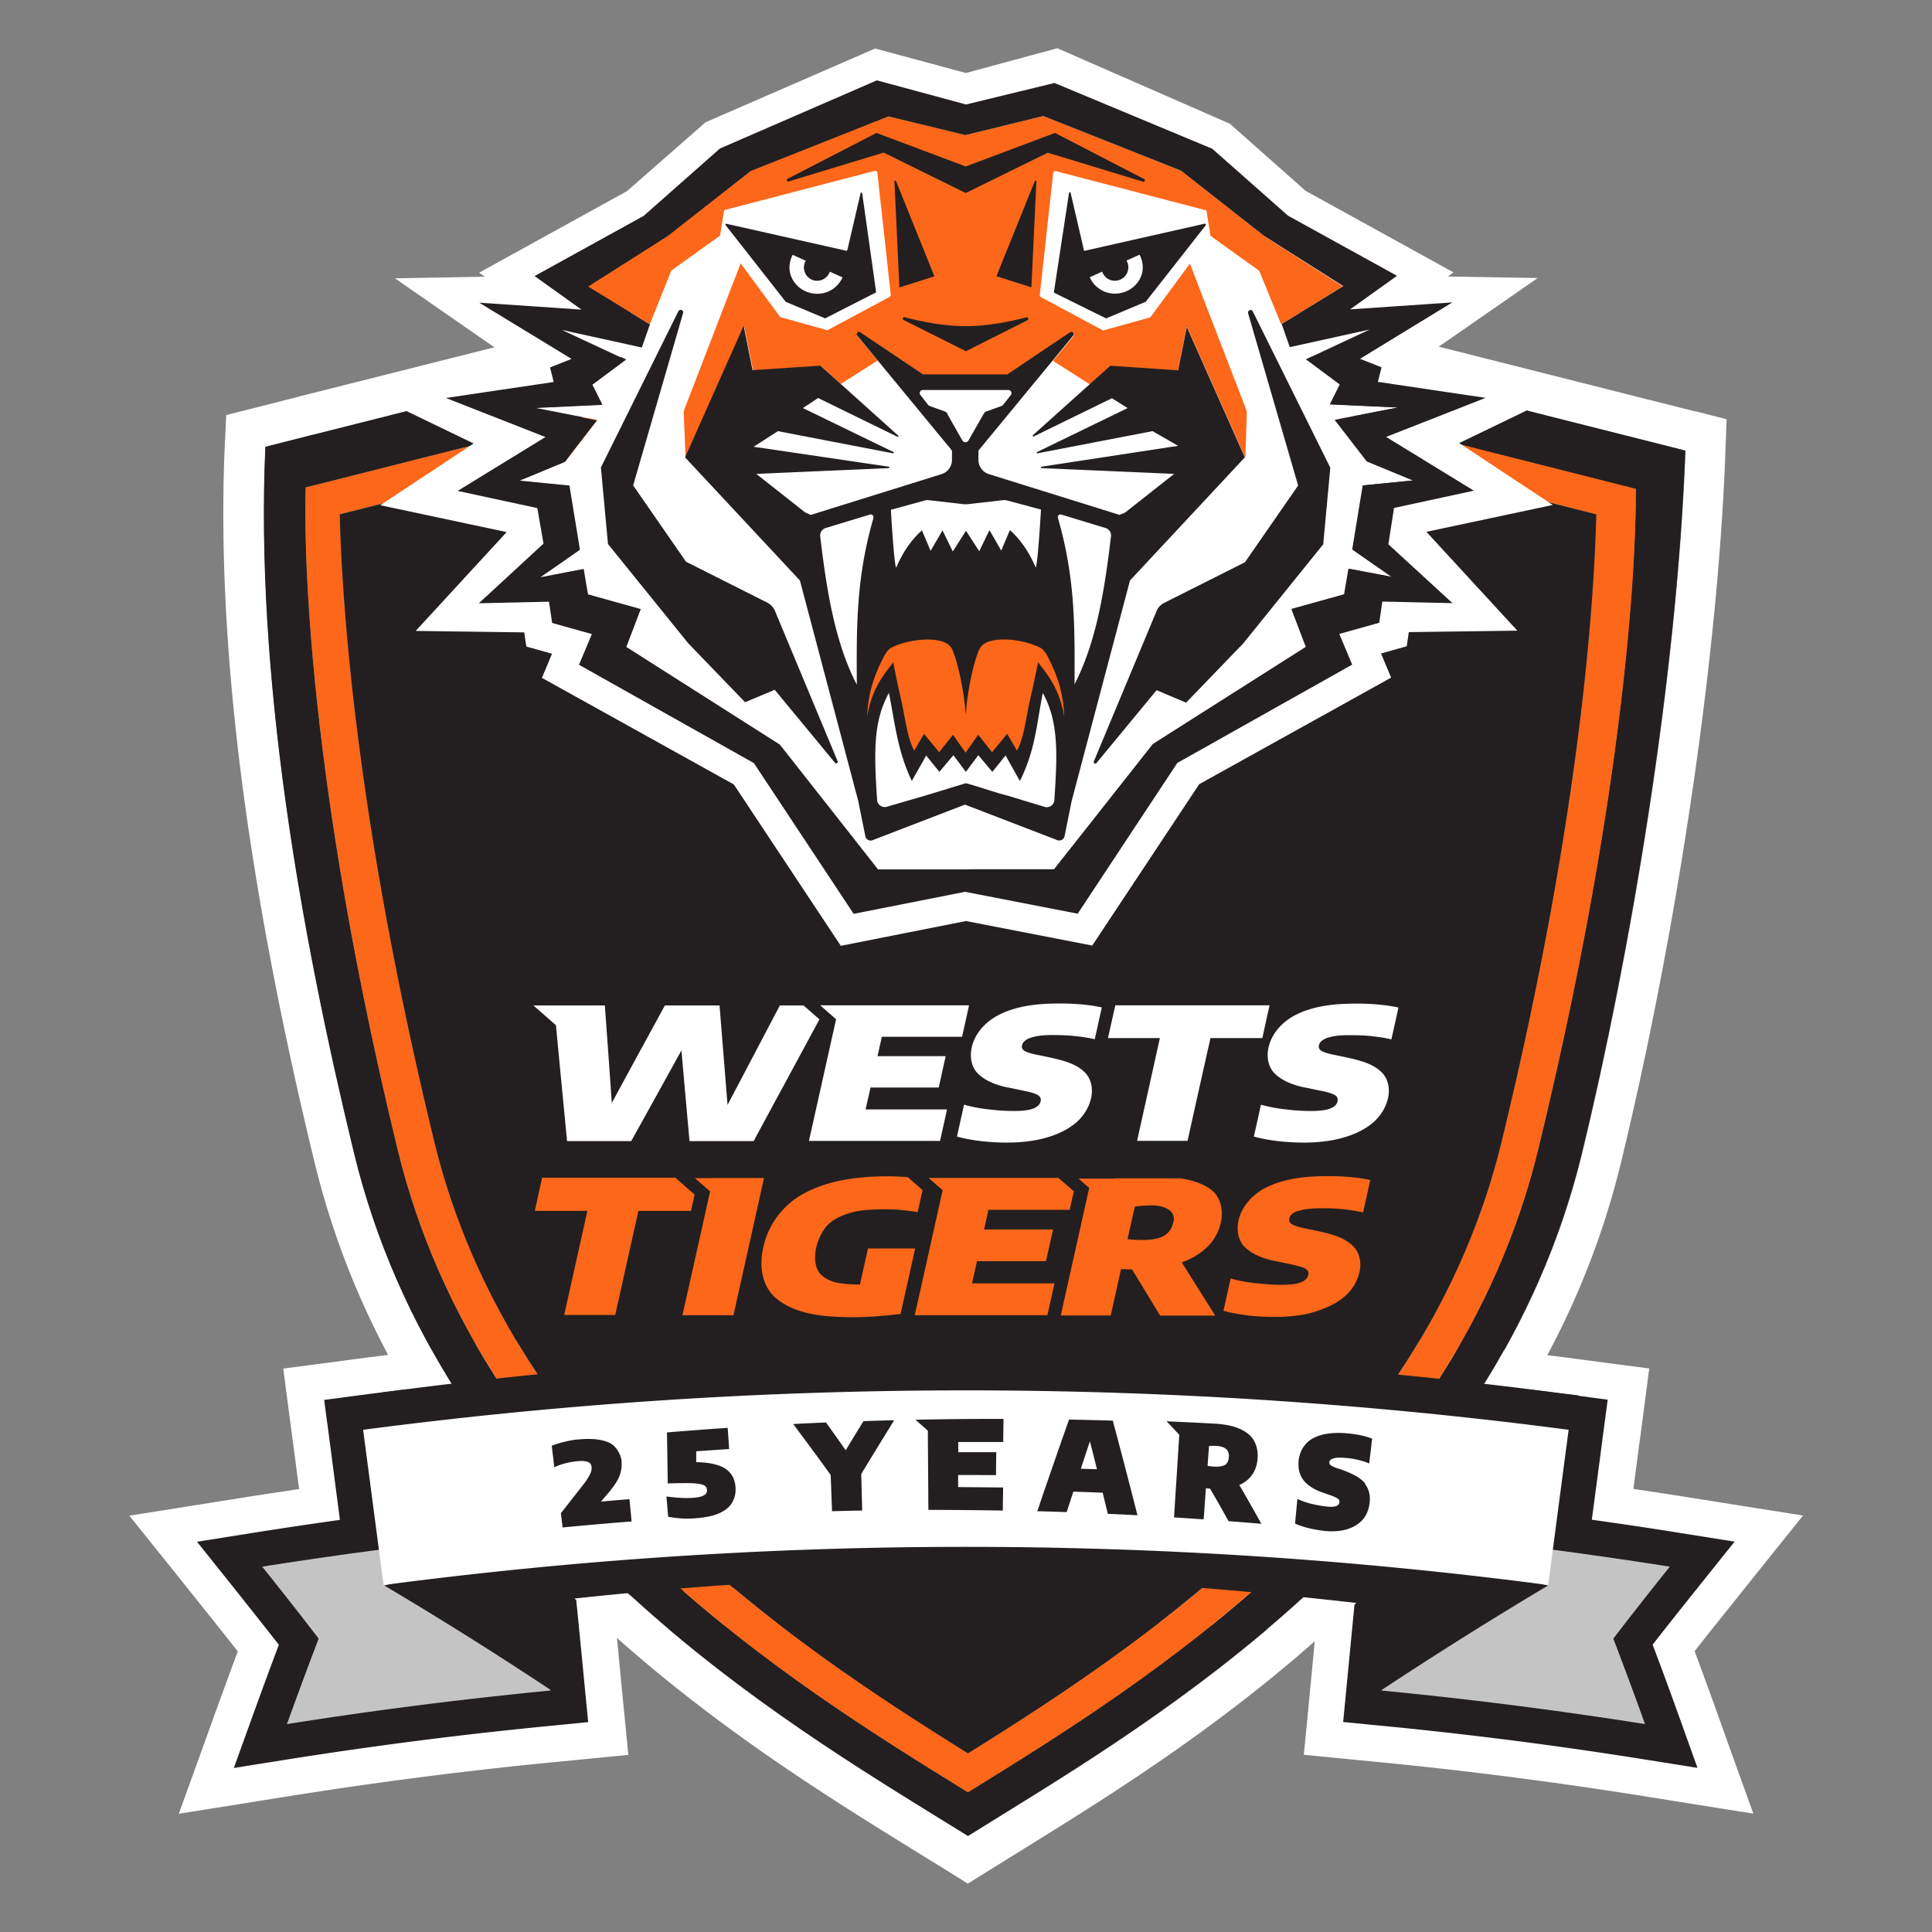 <svg viewBox="0 0 100 100" clip-rule="evenodd" stroke-miterlimit="2" stroke-linejoin="round" fill-rule="evenodd" height="100" width="100" xml:space="preserve" xmlns="http://www.w3.org/2000/svg"><rect x="0" y="0" width="100" height="100" fill="#808080" stroke="none"/><path d="M12.247 88.303c.359-1.005.733-2.016 1.113-3.02-.652-.828-1.31-1.662-1.961-2.476l-2.965-3.698 4.681-.74c1.127-.183 2.267-.353 3.413-.516l-.814-6.228 2.728-.36A242.775 242.775 0 0 1 50 69.195c10.524 0 21.136.699 31.558 2.07l2.728.36-.36 2.727c-.156 1.167-.305 2.334-.461 3.495 1.139.162 2.286.332 3.406.515l4.682.74-2.966 3.698a208.1 208.1 0 0 0-1.961 2.476c.38 1.025.754 2.036 1.113 3.02l1.574 4.376-4.593-.732a224.241 224.241 0 0 0-13.469-1.717l-2.734-.265.61-6.357c-6.33-.53-12.763-.801-19.127-.801a230.2 230.2 0 0 0-19.128.801c.048.474.15 1.574.15 1.574.067.685.128 1.364.196 2.049l.258 2.734-2.734.265a218.704 218.704 0 0 0-13.469 1.717l-4.6.732 1.594-4.369h-.02Z" fill-rule="nonzero" fill="#231f20"></path><path d="M49.986 70.152c10.477 0 21.055.692 31.436 2.056l1.167.156.625.082-.082.624-.156 1.167c-.19 1.472-.387 2.951-.583 4.424 1.445.203 2.89.414 4.315.644l2.002.319 1.072.17-.679.848-1.269 1.588c-.76.95-1.533 1.92-2.293 2.897.448 1.188.882 2.361 1.289 3.501l.672 1.873.359 1.004-1.051-.169-1.968-.312a221.026 221.026 0 0 0-13.523-1.717l-1.174-.115-.624-.062.061-.624.509-5.279c.013-.156.027-.312.047-.461a231.776 231.776 0 0 0-20.159-.882c-6.717 0-13.495.298-20.158.882.013.156.027.305.047.461.061.652.129 1.296.19 1.948l.014.115c.067.685.129 1.364.196 2.049l.116 1.174.061.624-.624.061-1.174.116a225.997 225.997 0 0 0-13.523 1.716l-1.968.312-1.052.17.36-1.004.678-1.873c.421-1.167.855-2.341 1.29-3.501-.76-.977-1.534-1.947-2.287-2.897l-1.269-1.588-.678-.848 1.072-.17 2.001-.319c1.425-.224 2.877-.441 4.323-.644l-.136-1.045c-.149-1.127-.292-2.253-.441-3.373l-.156-1.167-.082-.624.625-.081 1.167-.156a242.276 242.276 0 0 1 31.436-2.056m0-1.887c-10.558 0-21.218.699-31.681 2.077l-1.167.156-2.497.325.326 2.497.156 1.168c.115.861.224 1.716.339 2.571-.841.129-1.676.251-2.503.38l-2.002.319-1.072.17-3.21.509 2.036 2.537.679.848 1.268 1.588c.543.672 1.079 1.357 1.629 2.049-.312.842-.624 1.697-.93 2.531l-.678 1.873-.36 1.004-1.085 2.999 3.155-.502 1.051-.17 1.968-.312c4.431-.699 8.95-1.275 13.414-1.703l1.174-.115.625-.061 1.879-.183-.183-1.88-.061-.624-.116-1.174c-.067-.685-.128-1.364-.196-2.049l-.014-.116c-.013-.169-.034-.332-.047-.508A230.03 230.03 0 0 1 50 83.763c6.018 0 12.098.245 18.096.72l-.366 3.84-.061.624-.184 1.88 1.88.183.624.061 1.174.115c4.465.428 8.977 1.005 13.414 1.703l1.968.313 1.052.169 3.155.502-1.079-2.999-.36-1.004-.671-1.873c-.299-.827-.611-1.676-.93-2.531.543-.692 1.086-1.377 1.629-2.049l1.268-1.587.679-.849 2.036-2.537-3.21-.509-1.072-.17-2.002-.319c-.827-.129-1.662-.258-2.497-.38.116-.861.224-1.716.34-2.571l.156-1.167.325-2.497-2.497-.326-1.167-.156a245.267 245.267 0 0 0-31.7-2.07h.007Zm37.753-46.98-3.02-.76s-.041-.007-.054-.014l-34.055-8.604-.509-.129-.509.129-33.974 8.563h-.013l-.082.027a.092.092 0 0 0-.04.014h-.014l-2.273.577-1.506.38-.075 1.554c-.251 5.557.109 11.88 1.072 18.795.787 5.638 1.988 11.82 3.583 18.367a42.31 42.31 0 0 0 2.32 6.88 44.051 44.051 0 0 0 3.257 6.094 50.629 50.629 0 0 0 3.936 5.34 57.69 57.69 0 0 0 4.363 4.634c2.639 2.531 5.597 4.933 9.044 7.362 2.918 2.056 5.673 3.759 7.885 5.13l1.9 1.173 1.099.686 1.099-.686 1.9-1.18c2.212-1.371 4.967-3.074 7.884-5.13 3.447-2.429 6.399-4.831 9.045-7.362a60.16 60.16 0 0 0 4.363-4.634 50.838 50.838 0 0 0 3.935-5.34 44.285 44.285 0 0 0 3.257-6.093 42.26 42.26 0 0 0 2.321-6.881c1.33-5.489 2.538-11.623 3.474-17.756 1.058-6.901 1.73-13.49 1.934-19.04l.061-1.696-1.649-.421.041.021ZM50.115 95.04l-1.9-1.173C39.34 88.377 22.818 78.152 18.34 59.71c-2.782-11.461-5.13-24.78-4.594-36.573l2.273-.576s.028-.007.048-.014l.088-.02h.014l33.946-8.577 34.069 8.611h.027l3.033.766c-.434 11.834-2.877 26.185-5.354 36.376-4.478 18.435-21 28.661-29.875 34.15l-1.907 1.181.007.006Z" fill-rule="nonzero" fill="#fff"></path><path d="M86.43 81.09a237.174 237.174 0 0 0-14.134-1.798c-.129 1.364-.265 2.734-.393 4.105-.129 1.371-.265 2.734-.394 4.105 4.56.441 9.106 1.018 13.638 1.737a232.87 232.87 0 0 0-1.642-4.424c.957-1.248 1.934-2.49 2.925-3.725Zm-72.86 0c4.702-.74 9.411-1.343 14.134-1.798.128 1.364.264 2.734.393 4.105.129 1.364.265 2.734.394 4.105-4.56.441-9.106 1.018-13.639 1.737.53-1.472 1.079-2.952 1.642-4.424a210.23 210.23 0 0 0-2.924-3.725Z" fill-rule="nonzero" fill="#c4c4c4"></path><path d="m84.17 22.547-34.068-8.61-33.947 8.576h-.013l-.089.02-.047.014-2.273.577c-.529 11.792 1.811 25.112 4.593 36.572 4.479 18.436 21.001 28.661 29.876 34.157l1.9 1.174 1.899-1.181c8.876-5.489 25.391-15.714 29.876-34.15 2.476-10.198 4.919-24.549 5.353-36.375l-3.033-.767h-.02l-.007-.007Zm-4.559 36.952c-4.329 17.825-20.485 27.684-29.516 33.268-9.025-5.591-25.18-15.45-29.516-33.268-5.367-22.079-4.756-34.272-4.756-34.272.4-.102.542-.136.556-.136 1.852-.468 9.126-2.306 33.716-8.515 30.079 7.599 34.543 8.726 34.571 8.739-.014-.006.312 12.119-5.055 34.191v-.007Z" fill-rule="nonzero" fill="#231f20"></path><path d="M50.102 16.569c-24.597 6.216-31.864 8.054-33.716 8.522-.007 0-.149.041-.557.136 0 0-.61 12.193 4.757 34.272 4.329 17.825 20.484 27.684 29.516 33.268 9.024-5.591 25.18-15.45 29.515-33.268 5.367-22.079 5.042-34.197 5.055-34.197-.027-.007-4.491-1.133-34.57-8.74v.007Zm27.622 42.516C73.775 75.329 59.54 84.869 50.102 90.752c-9.439-5.883-23.674-15.429-27.623-31.667-4.03-16.569-4.777-27.771-4.892-32.467l32.515-8.217 32.521 8.217c-.115 4.682-.848 15.817-4.899 32.467Z" fill-rule="nonzero" fill="#fc671a"></path><path d="M17.587 26.625c.115 4.695.862 15.891 4.892 32.46 3.949 16.244 18.184 25.784 27.623 31.667 9.438-5.883 23.673-15.429 27.622-31.667 4.044-16.65 4.784-27.785 4.899-32.46l-32.521-8.217-32.515 8.217Zm63.292 45.502c-10.652-1.398-20.43-2.056-30.757-2.056-10.327 0-19.48.577-29.713 1.92l-.712.095.645 2.375s-.048.007-.075.007l-.631.081.387 2.965c.135 1.065.278 2.131.42 3.196l.082.617.617-.081c.333-.041.672-.081 1.011-.129l.109.394c-.794.183-1.581.366-2.368.556a200.875 200.875 0 0 1 8.644 5.428c-.149-1.526-.292-3.046-.441-4.573 8.02-.916 14.86-1.316 21.686-1.276 6.71.041 13.665.509 22.113 1.52-.136 1.446-.278 2.891-.414 4.329a219.578 219.578 0 0 1 8.644-5.428c-.814-.197-1.642-.387-2.456-.577l.176-.4c.421.047.835.102 1.256.156l.617.081.082-.617.732-5.537.041-.325 1.14-2.62-.828-.101h-.007Zm-3.82 7.613a233.787 233.787 0 0 0-26.944-1.561c-8.97 0-18.082.529-27.039 1.574l-1.147-4.22a237.452 237.452 0 0 1 56.935.068l-1.805 4.139Z" fill-rule="nonzero" fill="#231f20"></path><path d="m81.192 74.006-1.059 8.034a230.996 230.996 0 0 0-60.28 0l-1.058-8.034a239.498 239.498 0 0 1 62.397 0Z" fill-rule="nonzero" fill="#fff"></path><path d="M31.619 77.107c.224-.271.38-.522.461-.753a1.78 1.78 0 0 0 .095-.692c-.02-.367-.292-.835-.645-.991-.515-.224-1.092-.21-1.635-.163a4.255 4.255 0 0 0-.685.122 4.2 4.2 0 0 0-.604.184c-.014.006-.027.013-.048.013.055.448.082.672.129 1.12.034-.014.048-.027.089-.041.142-.061.312-.122.502-.17.19-.047.38-.081.57-.101.271-.027.468-.014.59.04.115.048.17.136.183.258a.682.682 0 0 1-.074.36 3.12 3.12 0 0 1-.333.522l-1.181 1.507c.034.298.048.441.089.739 1.187-.115 2.375-.217 3.569-.312-.041-.461-.068-.692-.109-1.153-.495.04-.984.081-1.479.129.204-.238.312-.36.522-.611l-.006-.007Zm5.509-1.276c-.285-.095-.651-.142-1.092-.149v-.563c.57-.041 1.14-.081 1.703-.115a58.023 58.023 0 0 0-.075-1.1c-1.045.075-2.09.15-3.141.238l.04 2.639c.279-.006.421-.013.699-.013.367-.007.652 0 .848.027.184.027.313.061.38.115a.274.274 0 0 1 .102.204.28.28 0 0 1-.149.278c-.115.075-.319.115-.597.136a5.218 5.218 0 0 1-.638 0 8.254 8.254 0 0 1-.631-.061c-.034 0-.048-.007-.081-.014.033.421.054.631.088 1.052a5.079 5.079 0 0 0 1.404.081c.557-.047 1.127-.122 1.595-.468.359-.265.522-.699.488-1.133-.02-.285-.101-.529-.257-.719-.157-.204-.387-.346-.699-.441l.013.006Zm6.65-.76c-.339-.481-.679-.963-1.025-1.445-.563.027-1.133.048-1.696.082.651.875 1.303 1.75 1.94 2.639.021.624.048 1.249.068 1.873.523-.014 1.038-.027 1.561-.034-.014-.631-.034-1.269-.048-1.893.564-.93 1.134-1.859 1.704-2.782-.53.013-1.059.027-1.588.047-.312.502-.618 1.005-.923 1.513h.007Zm11.555-1.594a396.304 396.304 0 0 0-1.642 4.743c.509.013 1.018.027 1.52.047.136-.42.203-.631.346-1.058.509.013 1.018.034 1.52.054.102.434.156.651.264 1.093.509.02 1.025.047 1.534.074a420.375 420.375 0 0 0-1.276-4.899c-.753-.02-1.506-.04-2.259-.054h-.007Zm1.438 2.572c-.332-.014-.502-.014-.827-.028l.468-1.418c.129.475.244.957.366 1.446h-.007Zm13.897.746c-.272-.339-.672-.502-1.059-.665-.169-.061-.258-.095-.434-.149a1.401 1.401 0 0 1-.258-.116.249.249 0 0 1-.095-.088.166.166 0 0 1-.014-.102c.007-.081.075-.142.19-.183.136-.047.367-.061.686-.027.197.014.4.048.597.095.197.048.373.095.509.156l.081.034c.048-.427.102-.855.149-1.289-.02-.007-.027-.014-.047-.014-.387-.149-.848-.224-1.255-.258-.584-.054-1.262-.02-1.785.272-.421.237-.672.678-.719 1.16-.034.394.054.733.258.998.224.291.638.522.984.631.169.061.257.095.42.149.136.047.245.095.312.136.082.047.109.081.123.108.013.034.027.075.013.122-.007.082-.054.143-.149.183-.102.048-.278.055-.523.028a5.496 5.496 0 0 1-.732-.129 3.89 3.89 0 0 1-.686-.224.514.514 0 0 1-.081-.041l-.122 1.276a.745.745 0 0 1 .04.02c.204.088.435.163.686.224.251.061.515.102.773.136.367.04.815.027 1.167-.075.34-.102.618-.265.821-.489.204-.23.326-.515.367-.848.061-.414-.027-.753-.238-1.024l.021-.007Zm-21.075.176v-.624c.651 0 1.302 0 1.961.007 0-.4.006-.794.013-1.188h-1.968v-.529h2.328c0-.4.013-.794.013-1.194-.739 0-1.479 0-2.218.007-.781.007-1.561.02-2.341.034.258.224.386.339.644.57.007 1.364.021 2.734.027 4.098 1.29 0 2.572.014 3.854.034 0-.4.014-.794.014-1.194l-2.327-.021Zm14.554-.108c.265-.116.475-.278.638-.496.176-.23.278-.522.305-.848.048-.488-.102-1.017-.502-1.316-.482-.373-1.126-.482-1.73-.516-.828-.047-1.649-.081-2.477-.122.265.278.394.414.658.699-.088 1.425-.183 2.85-.271 4.275l1.533.102c.041-.537.075-1.073.116-1.609.081.007.129.014.217.021.326.556.645 1.119.957 1.683.563.04 1.133.088 1.696.135-.373-.672-.753-1.343-1.14-2.008Zm-.74-1.045c-.115.074-.298.102-.529.095a3.862 3.862 0 0 1-.373-.041c.027-.407.041-.611.075-1.024.129-.014.251-.014.373-.007.475.027.685.217.651.583-.013.19-.081.326-.19.401l-.007-.007Z" fill-rule="nonzero" fill="#231f20"></path><path d="M41.62 52.042h-1.255l-2.708 5.15c-.135-1.716-.278-3.433-.413-5.15h-2.83c-.916 1.683-1.839 3.366-2.748 5.049-.115-1.683-.237-3.366-.359-5.049h-3.698c.386.34.78.679 1.167 1.025.19 2.002.38 3.996.576 5.998h3.318c.869-1.56 1.737-3.128 2.599-4.695.143 1.56.278 3.128.421 4.695h3.318c1.133-2.103 2.273-4.2 3.406-6.303l-.814-.713.02-.007Zm3.44 4.248h3.528c.123-.543.238-1.079.36-1.622H45.42c.088-.4.135-.597.224-1.004h4.152c.122-.543.245-1.086.36-1.628h-7.701c.325.291.495.434.821.719l-1.405 6.297h6.785c.122-.543.245-1.086.36-1.629h-4.214c.102-.455.156-.678.258-1.133Zm6.629-3.752c-.665.332-1.235.95-1.391 1.676-.101.461-.04.99.306 1.343.42.421 1.065.645 1.649.747l.753.156c.258.054.448.101.576.156a.497.497 0 0 1 .251.169c.041.061.048.136.028.224-.034.156-.156.278-.374.367-.217.088-.556.129-1.017.129-.462 0-.903-.034-1.337-.089a7.753 7.753 0 0 1-1.235-.237l-.366 1.649c.386.108.807.183 1.207.23.455.055.93.082 1.385.082.698 0 1.438-.075 2.11-.278.543-.163 1.079-.414 1.506-.794.36-.319.618-.747.733-1.215.108-.475.027-.997-.326-1.35-.468-.468-1.18-.624-1.791-.767-.305-.061-.455-.095-.76-.156a3.167 3.167 0 0 1-.468-.136.463.463 0 0 1-.204-.149c-.034-.054-.04-.122-.02-.203.034-.157.19-.292.448-.38.407-.136.875-.143 1.302-.136.36 0 .72.02 1.079.061.36.041.672.088.93.156l.366-1.649c-.719-.156-1.465-.203-2.178-.203-1.058 0-2.185.095-3.155.59m14.018-.495h-7.986l-.38 1.696h2.687l-1.18 5.32h2.612c.393-1.771.787-3.549 1.187-5.32h2.687c.116-.563.244-1.133.373-1.696Zm2.993 1.682c.414-.135.875-.142 1.302-.135.36 0 .72.013 1.079.061.36.04.672.088.93.156l.366-1.649c-.719-.156-1.465-.204-2.178-.204-1.051 0-2.185.095-3.155.591-.658.332-1.235.95-1.391 1.676-.102.461-.041.99.312 1.343.421.421 1.066.645 1.649.747l.753.156c.258.054.448.101.577.156.129.047.217.108.251.169a.303.303 0 0 1 .027.224c-.034.156-.156.278-.373.367-.217.088-.556.129-1.018.129-.461 0-.902-.034-1.336-.089a7.732 7.732 0 0 1-1.235-.237l-.367 1.649c.387.108.808.183 1.208.23.455.055.93.082 1.384.082.699 0 1.439-.075 2.11-.278.543-.163 1.079-.414 1.507-.794a2.4 2.4 0 0 0 .732-1.215c.109-.475.028-.997-.325-1.35-.468-.468-1.181-.624-1.792-.767-.305-.061-.454-.095-.759-.156a3.15 3.15 0 0 1-.469-.136.465.465 0 0 1-.203-.149.244.244 0 0 1-.021-.197c.034-.169.184-.291.448-.386m6.806-30.778 6.283-3.033-8.156-1.391 5.937-4.119-4.648-.081.292-.211-7.654-4.22-3.922-3.474-8.929-3.908-4.736 1.282-4.695-1.269-8.78 3.82-4.065 3.563-7.654 4.22.292.21-4.648.082 5.944 4.125-8.156 1.391 6.283 3.033-4.831 3.196 6.541 1.391-4.709 5.116 5.619.075.108.732 1.33.374-.522 1.248 9.933 5.517 5.537 8.352L50 47.673l6.534 1.269 5.537-8.353 9.933-5.516-.522-1.249 1.33-.373.108-.733 5.618-.075-4.708-5.116 6.541-1.391-4.832-3.195-.013-.007Zm-4.282 7.782-.183 1.195-2.246.631.706 1.676-8.828 4.966-5.061 7.661-5.646-1.092-5.584 1.105-5.069-7.66-8.827-4.967.706-1.676-2.246-.631-.184-1.194-2.931.068 2.728-2.524-.4-2.314-3.42-.74 4.376-2.68-4.505-1.764 4.539-.672-.21-.841 1.527-.611-4.065-2.483 5.076.346-3.061-2.185 5.13-2.836 3.935-3.474 7.939-3.447 4.567 1.235 4.552-1.106 7.987 3.331 3.901 3.447 5.137 2.837-3.061 2.184 5.076-.346-4.065 2.484 1.527.61-.21.842 4.539.672-4.505 1.764 4.376 2.68-3.42.739-.366 2.355 2.694 2.477-2.925-.062Zm.061-1.391-1.275-.882.543-3.318 2.592-.257-.204-.089-.563-.23-1.615-.672-1.662-2.151 2.381-.468.882-.17-3.521-.163.515-1.031-1.75-1.303 3.297-1.54-4.132.909-.42-1.201 3.195-1.961-4.091-2.592-4.315-3.385-7.132-2.83-3.738.916-.211.054-.061.014-.061-.014-3.949-.956-7.131 2.829-4.302 3.372-4.105 2.606 3.196 1.961-.421 1.194-4.132-.902 3.298 1.54-1.751 1.303.516 1.031-3.522.163.428.081 2.836.557-1.663 2.15-1.784.74-.421.17-.169.074 2.592.258.542 3.318-1.16.808-.468.325-.434.299 2.259-.434.115.705.068.387.041.224 2.728.76-.747 1.961 7.946 5.055 3.135 3.983 1.648 2.096.299.38h4.37l.583-.006h4.187l.135-.184 1.826-2.307 3.155-3.996 7.918-5.028-.746-1.961 2.727-.76.041-.224.054-.319.129-.78 2.26.427-.183-.128-.598-.414v.006Z" fill-rule="nonzero" fill="#fff"></path><path d="M36.911 60.979h-.943c.312.278.475.413.787.685-.475 2.137-.95 4.275-1.432 6.412h2.64c.529-2.368 1.058-4.736 1.581-7.104h-2.633v.007Zm8.013 3.65c-.135.617-.278 1.235-.413 1.859h-.177c-.617-.027-1.316-.047-1.791-.468-.394-.346-.4-.957-.299-1.432.082-.373.292-.855.563-1.146.299-.326.72-.509 1.113-.638.563-.183 1.222-.204 1.825-.211a9.633 9.633 0 0 1 1.751.15c.102-.455.149-.686.258-1.14-.305-.272-.461-.401-.767-.672a14.34 14.34 0 0 0-1.099-.047c-1.486.013-3.033.19-4.363.936a4.189 4.189 0 0 0-2.015 2.728c-.224.99-.095 2.076.753 2.727 1.086.828 2.619.896 3.915.903.808 0 1.629-.075 2.436-.17l.753-3.386h-2.443v.007Zm5.646.651h3.569l.366-1.642h-3.569c.095-.407.136-.61.224-1.017h4.207c.081-.38.129-.577.217-.957l-.794-.692h-6.724c.292.251.434.38.726.631-.482 2.158-.957 4.315-1.445 6.473h6.866l.367-1.649h-4.268c.088-.38.17-.767.258-1.153v.006Zm11.982-3.799c-.434-.272-.943-.414-1.445-.489h-3.386s-.067.007-.101.014h-1.792c.217.19.326.291.55.475-.489 2.205-.984 4.403-1.472 6.608h2.585c.176-.8.359-1.601.529-2.395.231 0 .346.007.577.014.481.794.97 1.588 1.452 2.388h2.85c-.577-.916-1.154-1.839-1.731-2.755a3.616 3.616 0 0 0 1.337-.814c.339-.332.577-.766.679-1.228.156-.672 0-1.445-.638-1.818m-1.826 1.811c-.074.319-.237.543-.495.686-.258.135-.617.203-1.072.203-.258 0-.522-.013-.794-.041.129-.563.251-1.126.38-1.689.272-.041.55-.048.808-.061.522-.014 1.377.17 1.18.896m6.48-.604c.421-.136.882-.143 1.316-.143.36 0 .733.021 1.093.061.36.041.678.095.936.156.129-.556.245-1.112.373-1.676-.726-.163-1.485-.203-2.212-.203-1.065 0-2.211.102-3.195.597-.665.339-1.249.957-1.412 1.696-.101.468-.04 1.004.312 1.364.428.427 1.079.651 1.676.753.306.068.455.095.76.163.258.054.455.109.584.156.129.054.217.109.251.17.041.061.047.135.027.224-.034.156-.163.285-.38.373-.217.088-.563.129-1.031.129-.468 0-.903-.041-1.357-.088a7.909 7.909 0 0 1-1.249-.238c-.129.556-.244 1.113-.373 1.669.394.109.821.183 1.221.238.462.054.944.081 1.405.081.706 0 1.466-.061 2.144-.278.55-.183 1.079-.407 1.527-.801a2.35 2.35 0 0 0 .739-1.228c.116-.475.027-1.011-.332-1.364-.468-.468-1.188-.631-1.819-.773-.305-.068-.461-.095-.773-.163a2.735 2.735 0 0 1-.475-.143c-.109-.047-.17-.095-.204-.149-.034-.054-.04-.122-.02-.203.027-.163.176-.292.441-.387m-31.226-.842a780.4 780.4 0 0 1-.997-.875h-6.894c-.129.577-.258 1.147-.38 1.717h2.721l-1.201 5.387h2.64c.4-1.791.8-3.596 1.201-5.387h2.72c.075-.339.116-.509.19-.848v.006ZM65.443 12.22l-4.315-3.386-7.132-2.829-4.01.983-4.01-.97-7.131 2.83-4.302 3.372-4.105 2.605 3.196 1.961 1.113-2.782 2.524-1.811.21-1.317 7.783-2.028a.115.115 0 0 1 .149.101l.692 6.297c0 .048-.02.095-.061.122l-3.216 1.724-2.443-.679-2.049-2.782-2.904 7.532a.71.71 0 0 0-.041.244l.095 2.287 3.033-6.813.462 2.301 3.508-.238 1.031.93 1.907-1.215-1.039-1.255c-.088-.109.048-.258.156-.177l3.244 2.178h4.363l3.243-2.178c.115-.081.251.075.163.177l-1.052 1.275 1.907 1.215 1.045-.936 3.508.237.461-2.3 3.033 6.812.075-2.286a.62.62 0 0 0-.041-.245l-2.904-7.531-2.049 2.782-2.443.678-3.216-1.723c-.041-.027-.068-.075-.061-.122l.692-6.297c.007-.075.081-.129.149-.102l7.783 2.029.21 1.316 2.524 1.812 1.134 2.768 3.195-1.961-4.078-2.605h.014Z" fill-rule="nonzero" fill="#fc671a"></path><path d="m76.286 25.397-4.54-2.782 5.15-2.022-5.577-.828.19-.753-1.113-.441 4.777-2.918-5.292.36 2.429-1.737-5.646-3.115-3.915-3.46-8.169-3.406L50 5.408l-4.614-1.249-8.122 3.528-3.949 3.488-5.645 3.114 2.429 1.737-5.293-.359 4.777 2.911-1.113.441.19.753-5.577.828 5.15 2.022-4.546 2.788 4.125.889.319 1.839-3.345 3.087 3.63-.081.163 1.099 2.056.577-.665 1.588 9.051 5.089 5.164 7.803 5.767-1.14 5.829 1.133 5.157-7.803 9.051-5.089-.665-1.588 2.063-.577.163-1.099 3.63.082-3.318-3.047.292-1.88 4.132-.895Zm-26.3-18.409 4.01-.983 7.132 2.829 4.315 3.386 4.091 2.592-3.195 1.961.42 1.194 4.133-.909-3.298 1.54 1.751 1.303-.516 1.031 3.515.163-3.264.638 1.662 2.151 2.382.984-2.592.257-.543 3.318 2.056 1.432-2.253-.434-.224 1.323-2.727.76.746 1.961-7.918 5.028-5.116 6.486-9.14.014-5.082-6.453-7.946-5.048.747-1.961-2.728-.76-.224-1.323-2.253.434 2.056-1.431-.542-3.318-2.592-.258 2.381-.984 1.663-2.151-3.264-.638 3.515-.163-.509-1.038 1.75-1.303-3.297-1.54 4.132.909.421-1.194-3.196-1.961 4.105-2.605 4.302-3.373 7.131-2.829 4.003.97v-.007Zm0 11.196 3.196-1.608c.082-.041.041-.17-.054-.149-1.188.298-2.185.454-3.142.454-.963 0-1.967-.156-3.162-.461-.088-.02-.135.102-.054.142l3.223 1.615-.007.007ZM46.295 9.39l.258 5.49 1.812-.577-1.988-4.933c-.014-.047-.082-.027-.082.014m3.684.61 4.255-2.09 4.926 1.5c.088.027.136-.095.061-.136L54.607 6.88l-4.621 1.737-4.62-1.737-4.601 2.375c-.081.04-.027.169.061.135l4.913-1.492 4.24 2.09v.006Zm1.595 4.302 1.812.577.257-5.483c0-.047-.061-.061-.081-.013l-1.988 4.919ZM35.527 29.102l-2.755-3.977 2.585-8.922c.041-.149-.169-.231-.244-.095l-4.01 8.088.366 3.962 4.153 5.137 2.945 3.053 1.533-.644 3.121 3.779c.061.075.17 0 .136-.081l-3.243-7.776a.87.87 0 0 0-.401-.435l-4.179-2.103-.007.014Zm31.667-3.977-2.755 3.977-4.18 2.103a.83.83 0 0 0-.4.434l-3.244 7.776c-.034.082.075.149.136.082l3.115-3.773 1.526.645 2.959-3.067 4.139-5.13.366-3.963-4.01-8.088c-.075-.142-.278-.061-.244.095l2.592 8.923v-.014Zm-5.754-8.257-.462 2.3-3.508-.238-4.016 3.603s0 .082.04.062l4.058-1.982.814.509-4.682 2.273c-.041.014-.02.075.021.068l5.95-1.147 1.323.76-7.063 1.079c-.048.007-.041.075 0 .075l6.86.298-2.531 1.995-.292.129-6.765-2.11a.77.77 0 0 1-.543-.733v-.488l4.899-5.944c.089-.109-.047-.258-.162-.177l-3.244 2.178h-4.363L44.531 17.2c-.115-.081-.251.075-.156.177l4.899 5.944v.488a.77.77 0 0 1-.543.733l-6.765 2.11-.292-.129-2.531-1.995 6.86-.298c.041 0 .048-.068 0-.075l-6.995-1.031 1.255-.808 5.957 1.147a.036.036 0 0 0 .021-.068l-4.682-2.273.787-.522 4.105 2.008c.041.014.075-.027.041-.061l-4.031-3.623-3.508.237-.461-2.3-3.033 6.812 5.944 6.372 3.019 11.412.367 1.826a.28.28 0 0 0 .38.203l4.777-1.839 4.783 1.839a.281.281 0 0 0 .373-.203l.367-1.826 3.019-11.412 5.944-6.372-3.033-6.812.041.007Zm-12.397 4.553a.279.279 0 0 0-.149-.129l-.74-.265a.272.272 0 0 1-.129-.088l-.386-.495c-.082-.102-.007-.258.122-.258h4.43c.136 0 .211.156.129.264l-.386.489a.243.243 0 0 1-.129.088l-.74.265a.275.275 0 0 0-.149.129l-.787 1.377a.185.185 0 0 1-.319 0l-.78-1.377h.013Zm-1.167 4.478c.048-.014.102-.014.156-.014l1.839.211c.075.006.149.006.217 0l1.859-.211c.048 0 .102 0 .156.014l1.778.475s-.156 2.768-.271 2.999c-.34-.78-.76-1.418-1.337-1.934l-.448 1.059-.611-1.059-.529 1.093L50 27.473l-.685 1.072-.53-1.092-.617 1.058-.448-1.058c-.577.509-.997 1.153-1.337 1.934-.115-.238-.271-3-.271-3l1.778-.488h-.014Zm-2.667.916c-.902 3.121-.875 5.632-.861 8.624-1.133-2.192-1.561-4.865-1.893-7.674a.406.406 0 0 1 .278-.434l2.3-.699c.102-.027.204.068.17.176m9.37 14.602a.394.394 0 0 1-.482.36l-1.947-.591c-.618-.149-1.54-.488-2.158-.638l-2.049.625-2.056.597a.394.394 0 0 1-.482-.36c-.169-2.538-.19-4.078.611-5.537.326 1.629.441 2.993 1.188 4.56.122-.244.617-1.079.739-1.323l.685.848.726-.862.645.862.645-.862.726.862.685-.848.74 1.323c.807-1.628.854-2.89 1.187-4.56.794 1.459.773 2.999.597 5.537m1.045-5.978c.014-2.992.041-5.502-.862-8.624-.027-.101.068-.203.17-.169l2.3.699a.396.396 0 0 1 .278.434c-.332 2.802-.76 5.476-1.893 7.667M42.733 16.467l2.592-1.323s.027-.027.02-.047l-.719-5.096c-.007-.047-.075-.047-.082 0l-.685 2.945s-.027.041-.047.034l-6.216-1.398c-.04-.007-.067.041-.04.068l3.107 3.963.014.013 2.022.848s.02.014.034 0m11.826-1.323 2.694 1.33 2.049-.862 3.115-3.969s0-.081-.048-.075l-6.256 1.412-.699-3.006c-.006-.048-.074-.041-.081 0l-.787 5.163" fill-rule="nonzero" fill="#231f20"></path><path d="M54.892 35.649a8.159 8.159 0 0 0-.753-1.825c-.177-.244-.224-.278-.489-.387-.984-.42-2.483-.495-2.877.041-.088.122-.122.21-.19.4-.291.808-.529 2.165-.576 2.911l-.021.177-.02-.177c-.048-.753-.292-2.103-.577-2.911-.068-.19-.095-.278-.19-.4-.393-.529-1.893-.455-2.877-.041-.258.109-.312.15-.482.387a7.88 7.88 0 0 0-.753 1.825c-.115.455-.183.93-.203 1.425.142-.8.407-1.615 1.194-2.585l.156-.204.176.876c.15.719.102.448.251 1.14.204.936.313 1.927.659 2.551l.509-.869.78.95.719-.902.651.929.652-.929.719.902.78-.95.509.869c.346-.624.455-1.615.658-2.551.15-.692.102-.421.251-1.14l.184-.876.156.204c.787.97 1.051 1.785 1.194 2.585a6.05 6.05 0 0 0-.204-1.425" fill-rule="nonzero" fill="#fc671a"></path><path d="M42.95 14.059a.688.688 0 0 1-.862.441.677.677 0 0 1-.454-.482.676.676 0 0 1 .074-.522l-.678-.306c-.136.258-.197.55-.15.869.143.76.889 1.255 1.676 1.126a1.427 1.427 0 0 0 1.052-.828l-.651-.292-.007-.006Zm14.1 0a.682.682 0 0 0 .719.468.694.694 0 0 0 .631-.753.623.623 0 0 0-.095-.285l.678-.306c.136.258.197.55.15.869-.143.76-.896 1.255-1.676 1.126a1.427 1.427 0 0 1-1.052-.828l.645-.291Z" fill-rule="nonzero" fill="#fff"></path></svg>